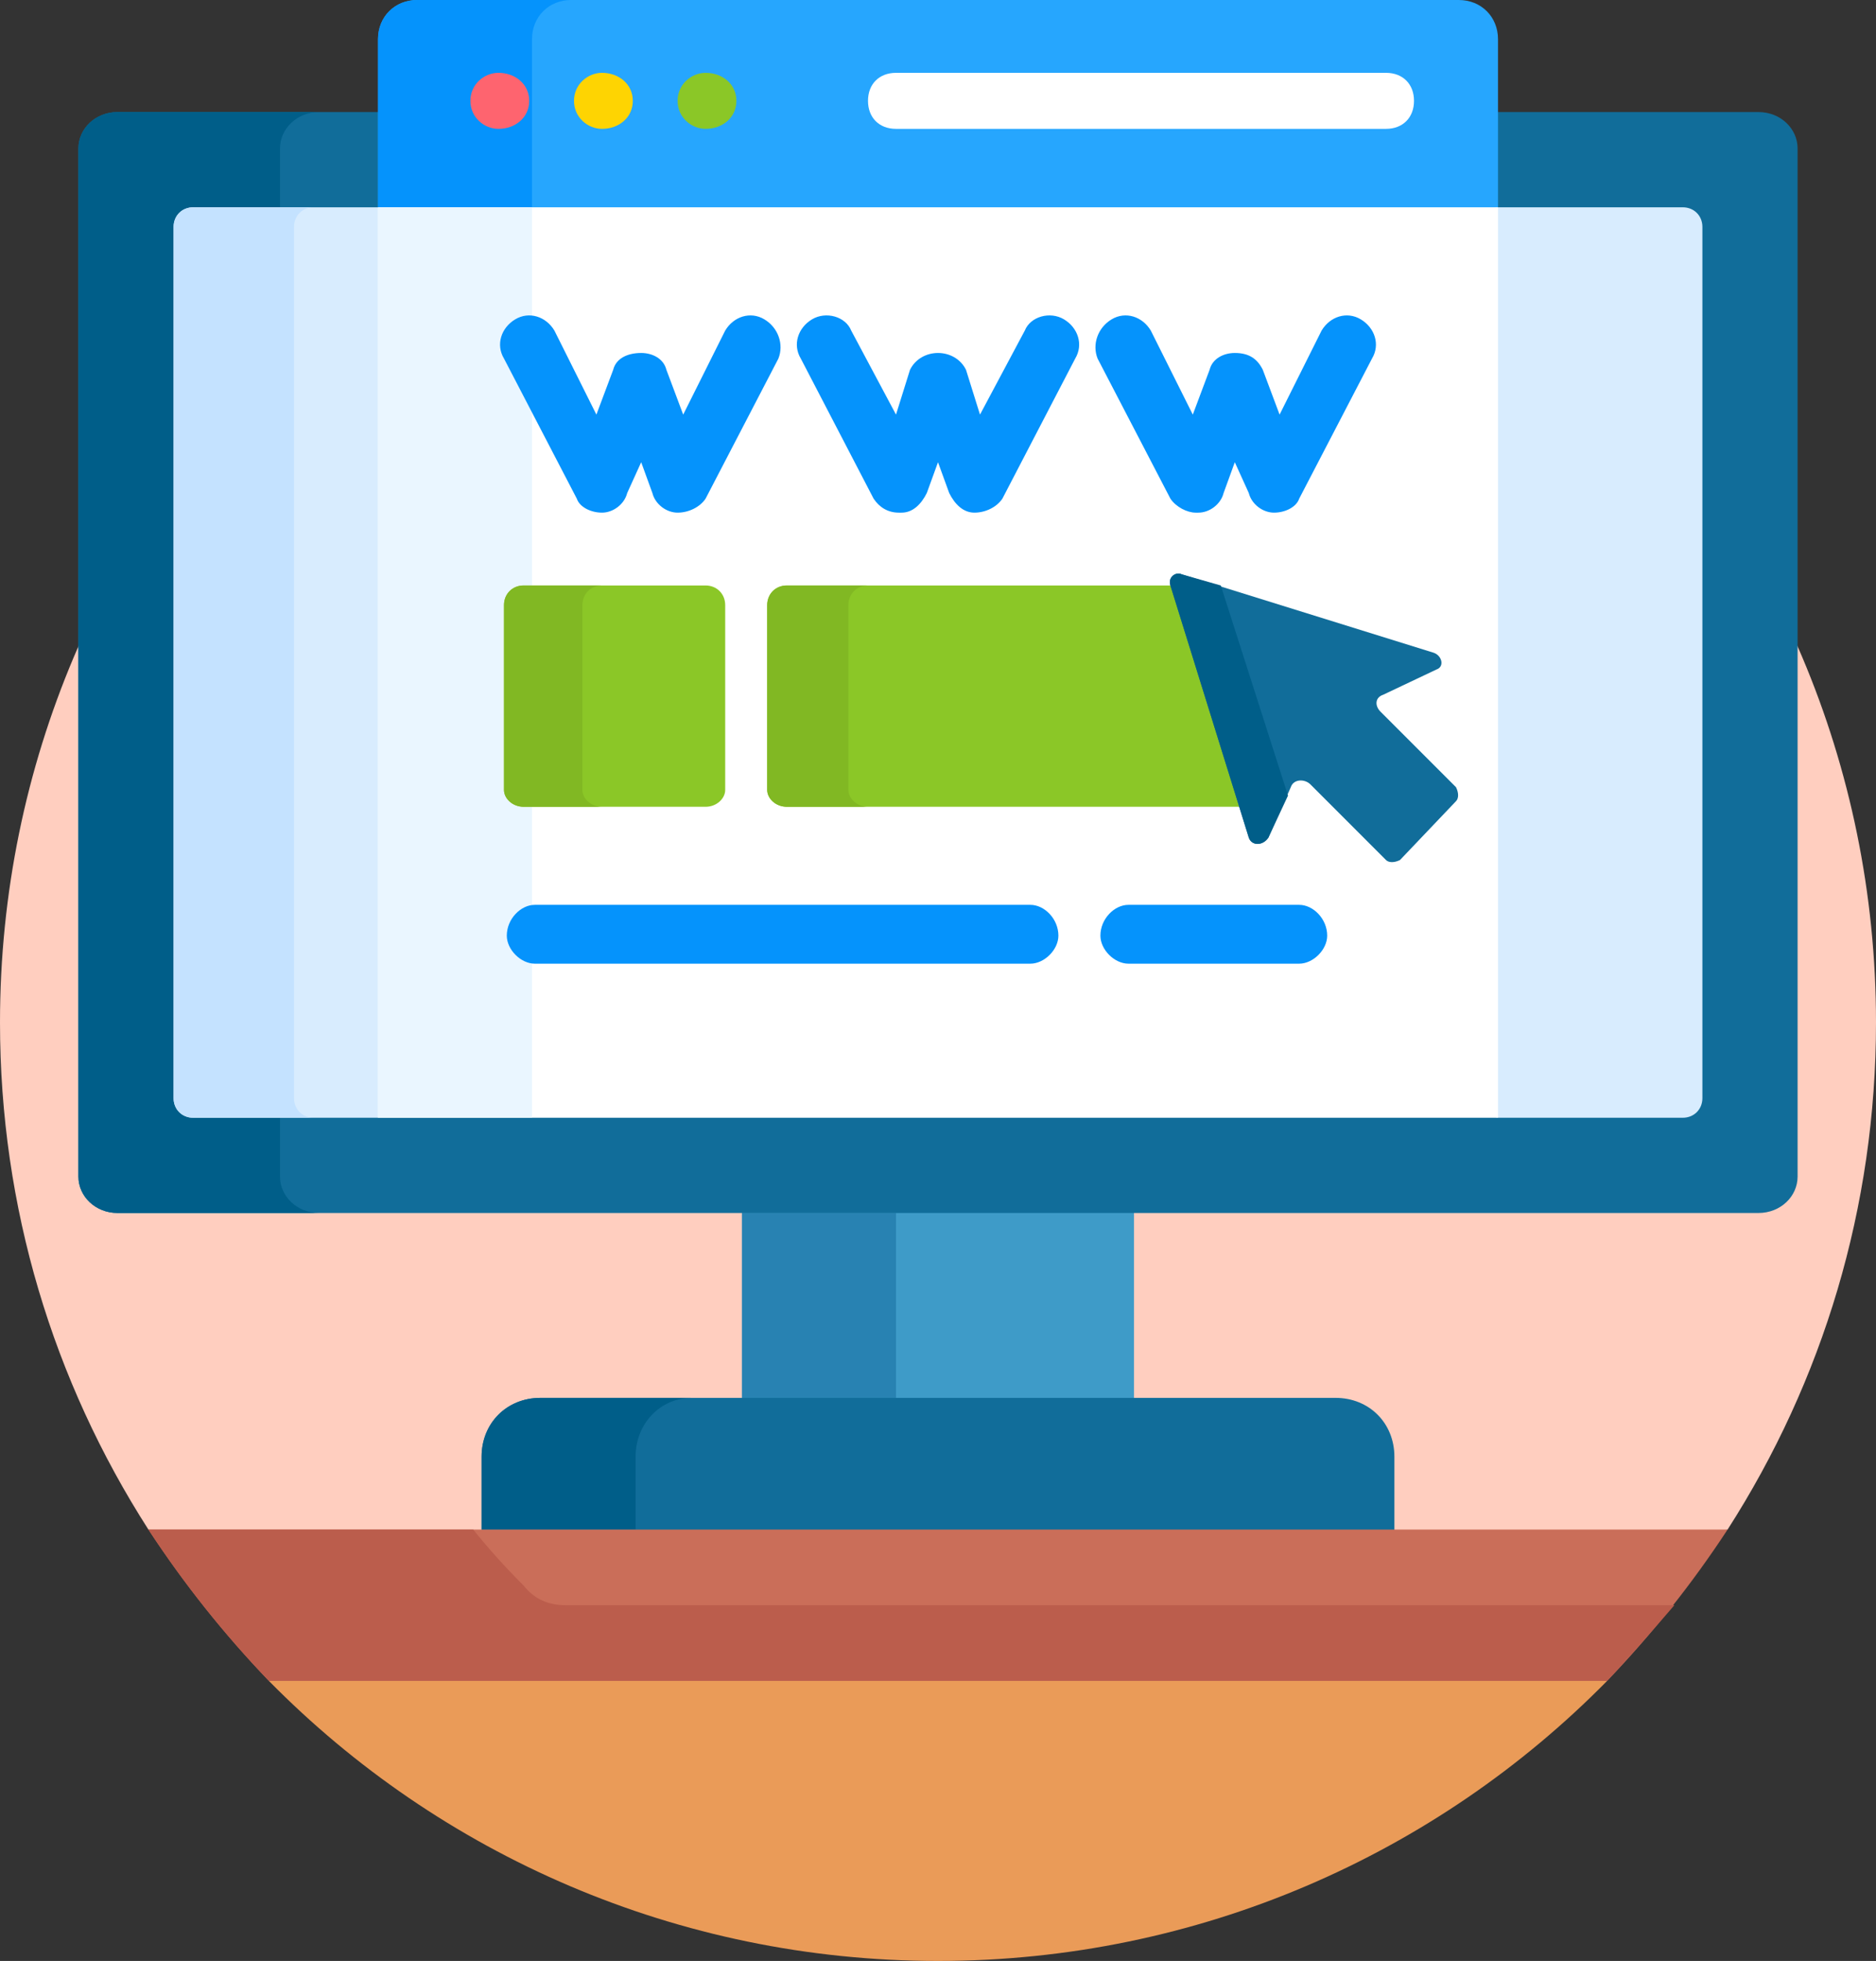 <svg version="1.2" xmlns="http://www.w3.org/2000/svg" viewBox="0 0 67 70" width="67" height="70"><rect x="0" y="0" width="67" height="70" fill="#333333" stroke="none"/><style>.a{fill:#ffcebf}.b{fill:#3e9bc8}.c{fill:#2882b2}.d{fill:#116d9a}.e{fill:#005e89}.f{fill:#d8ecfe}.g{fill:#c4e2ff}.h{fill:#26a6fe}.i{fill:#0593fc}.j{fill:#fff}.k{fill:#eaf6ff}.l{fill:#8bc727}.m{fill:#81b823}.n{fill:#fe646f}.o{fill:#fed402}.p{fill:#ea9b58}.q{fill:#ca6e59}.r{fill:#bb5d4c}</style><path class="a" d="m33.5 3c-18.5 0-33.5 15-33.5 33.5 0 6.6 1.9 12.8 5.3 18.1l0.4 0.1h55.6l0.4-0.1c3.4-5.3 5.3-11.5 5.3-18.1 0-18.5-15-33.5-33.5-33.5z"/><path fill-rule="evenodd" class="b" d="m40.5 43.2v6.8h-14v-6.8z"/><path fill-rule="evenodd" class="c" d="m32 43.3v6.6h-5.5v-6.6z"/><path class="d" d="m62.8 43.3h-58.6c-0.8 0-1.4-0.6-1.4-1.3v-36.7c0-0.7 0.6-1.3 1.4-1.3h58.6c0.8 0 1.4 0.6 1.4 1.3v36.7c0 0.7-0.6 1.3-1.4 1.3z"/><path class="e" d="m10 42v-2.1h-3.1c-0.4 0-0.7-0.3-0.7-0.7v-31.1c0-0.4 0.3-0.7 0.7-0.7h3.1v-2.1c0-0.7 0.6-1.3 1.4-1.3h-7.2c-0.8 0-1.4 0.6-1.4 1.3v36.7c0 0.7 0.6 1.3 1.4 1.3h7.2c-0.8 0-1.4-0.6-1.4-1.3z"/><path class="f" d="m60.1 7.4h-53.2c-0.4 0-0.7 0.3-0.7 0.7v31.1c0 0.4 0.3 0.7 0.7 0.7h6.6l1.4-0.3h37.2l1.4 0.3h6.6c0.4 0 0.7-0.3 0.7-0.7v-31.1c0-0.4-0.3-0.7-0.7-0.7z"/><path class="g" d="m10.5 39.2v-31.1c0-0.4 0.3-0.7 0.7-0.7h-4.3c-0.4 0-0.7 0.3-0.7 0.7v31.1c0 0.4 0.3 0.7 0.7 0.7h4.3c-0.4 0-0.7-0.3-0.7-0.7z"/><path class="h" d="m52.1 0h-37.2c-0.8 0-1.4 0.6-1.4 1.4v6l0.7 0.1h38.6l0.7-0.1v-6c0-0.8-0.6-1.4-1.4-1.4z"/><path class="i" d="m19 1.4c0-0.8 0.6-1.4 1.4-1.4h-5.5c-0.8 0-1.4 0.6-1.4 1.4v6h5.5z"/><path class="d" d="m49.8 54.7v-2.7c0-1.2-0.9-2.1-2.1-2.1h-28.4c-1.2 0-2.1 0.9-2.1 2.1v2.7z"/><path class="e" d="m22.7 54.6v-2.6c0-1.2 0.9-2.1 2-2.1h-5.4c-1.2 0-2.1 0.9-2.1 2.1v2.6z"/><path fill-rule="evenodd" class="j" d="m53.5 7.4v32.5h-40v-32.5z"/><path fill-rule="evenodd" class="k" d="m19 7.4v32.5h-5.5v-32.5z"/><path class="l" d="m25.2 28.8h-6.5c-0.4 0-0.7-0.3-0.7-0.6v-6.6c0-0.4 0.3-0.7 0.7-0.7h6.5c0.4 0 0.7 0.3 0.7 0.7v6.6c0 0.3-0.3 0.6-0.7 0.6z"/><path class="m" d="m20.8 28.2v-6.6c0-0.4 0.3-0.7 0.7-0.7h-2.8c-0.4 0-0.7 0.3-0.7 0.7v6.6c0 0.3 0.3 0.6 0.7 0.6h2.8c-0.4 0-0.7-0.3-0.7-0.6z"/><path class="l" d="m41.9 20.9h-13.8c-0.4 0-0.7 0.3-0.7 0.7v6.6c0 0.3 0.3 0.6 0.7 0.6h16.3z"/><path class="m" d="m30.3 28.2v-6.6c0-0.4 0.3-0.7 0.7-0.7h-2.9c-0.4 0-0.7 0.3-0.7 0.7v6.6c0 0.3 0.3 0.6 0.7 0.6h2.9c-0.4 0-0.7-0.3-0.7-0.6z"/><path class="i" d="m21.5 18.3c-0.4 0-0.8-0.2-0.9-0.5l-2.6-5c-0.3-0.5-0.1-1.1 0.4-1.4 0.5-0.3 1.1-0.1 1.4 0.4l1.5 3 0.6-1.6c0.1-0.4 0.5-0.6 1-0.6 0.4 0 0.8 0.2 0.9 0.6l0.6 1.6 1.5-3c0.3-0.5 0.9-0.7 1.4-0.4 0.5 0.3 0.7 0.9 0.5 1.4l-2.6 5c-0.2 0.3-0.6 0.5-1 0.5-0.4 0-0.8-0.3-0.9-0.7l-0.4-1.1-0.5 1.1c-0.1 0.4-0.5 0.7-0.9 0.7q0 0 0 0z"/><path class="i" d="m32.1 18.3c-0.4 0-0.7-0.2-0.9-0.5l-2.6-5c-0.3-0.5-0.1-1.1 0.4-1.4 0.5-0.3 1.2-0.1 1.4 0.4l1.6 3 0.5-1.6c0.2-0.4 0.6-0.6 1-0.6 0.4 0 0.8 0.2 1 0.6l0.5 1.6 1.6-3c0.2-0.5 0.9-0.7 1.4-0.4 0.5 0.3 0.7 0.9 0.4 1.4l-2.6 5c-0.2 0.3-0.6 0.5-1 0.5-0.4 0-0.7-0.3-0.9-0.7l-0.4-1.1-0.4 1.1c-0.2 0.4-0.5 0.7-0.9 0.7q-0.1 0-0.1 0z"/><path class="i" d="m42.7 18.3c-0.3 0-0.7-0.2-0.9-0.5l-2.6-5c-0.2-0.5 0-1.1 0.5-1.4 0.5-0.3 1.1-0.1 1.4 0.4l1.5 3 0.6-1.6c0.1-0.4 0.5-0.6 0.9-0.6 0.5 0 0.8 0.2 1 0.6l0.6 1.6 1.5-3c0.3-0.5 0.9-0.7 1.4-0.4 0.5 0.3 0.7 0.9 0.4 1.4l-2.6 5c-0.1 0.3-0.5 0.5-0.9 0.5-0.4 0-0.8-0.3-0.9-0.7l-0.5-1.1-0.4 1.1c-0.1 0.4-0.5 0.7-0.9 0.7q0 0-0.1 0z"/><path fill-rule="evenodd" class="n" d="m17.8 4.6c-0.5 0-1-0.4-1-1 0-0.6 0.5-1 1-1 0.6 0 1.1 0.4 1.1 1 0 0.6-0.5 1-1.1 1z"/><path fill-rule="evenodd" class="o" d="m21.5 4.6c-0.5 0-1-0.4-1-1 0-0.6 0.5-1 1-1 0.6 0 1.1 0.4 1.1 1 0 0.6-0.5 1-1.1 1z"/><path fill-rule="evenodd" class="l" d="m25.2 4.6c-0.5 0-1-0.4-1-1 0-0.6 0.5-1 1-1 0.6 0 1.1 0.4 1.1 1 0 0.6-0.5 1-1.1 1z"/><path class="j" d="m49.5 4.6h-17.5c-0.6 0-1-0.4-1-1 0-0.6 0.4-1 1-1h17.5c0.6 0 1 0.4 1 1 0 0.6-0.4 1-1 1z"/><path class="d" d="m52 28.1l-2.7-2.7c-0.2-0.2-0.2-0.5 0.1-0.6l1.9-0.9c0.3-0.1 0.2-0.5-0.1-0.6l-9-2.8c-0.2-0.1-0.5 0.1-0.4 0.4l2.8 9c0.1 0.3 0.5 0.3 0.7 0l0.8-1.8c0.1-0.3 0.5-0.3 0.7-0.1l2.7 2.7c0.1 0.1 0.3 0.1 0.5 0l2-2.1c0.1-0.1 0.1-0.3 0-0.5z"/><path class="e" d="m43.6 20.9l-1.4-0.4c-0.2-0.1-0.5 0.1-0.4 0.4l2.8 9c0.1 0.3 0.5 0.3 0.7 0l0.7-1.5z"/><path class="i" d="m36.8 34.4h-17.7c-0.5 0-1-0.5-1-1 0-0.6 0.5-1.1 1-1.1h17.7c0.5 0 1 0.5 1 1.1 0 0.5-0.5 1-1 1z"/><path class="i" d="m46.4 34.4h-6.1c-0.5 0-1-0.5-1-1 0-0.6 0.5-1.1 1-1.1h6.1c0.5 0 1 0.5 1 1.1 0 0.5-0.5 1-1 1z"/><path class="p" d="m10.4 59.9l-0.8 0.1c6.1 6.2 14.6 10 23.9 10 9.3 0 17.8-3.8 23.9-10l-0.8-0.1z"/><path class="q" d="m57.4 60q2.4-2.5 4.3-5.4h-56.4q1.9 2.9 4.3 5.4z"/><path class="r" d="m18.7 56.6q-1-1-1.8-2h-11.6q1.9 2.9 4.3 5.4h47.8q1.2-1.3 2.4-2.7h-39.6c-0.6 0-1.1-0.2-1.5-0.7z"/></svg>